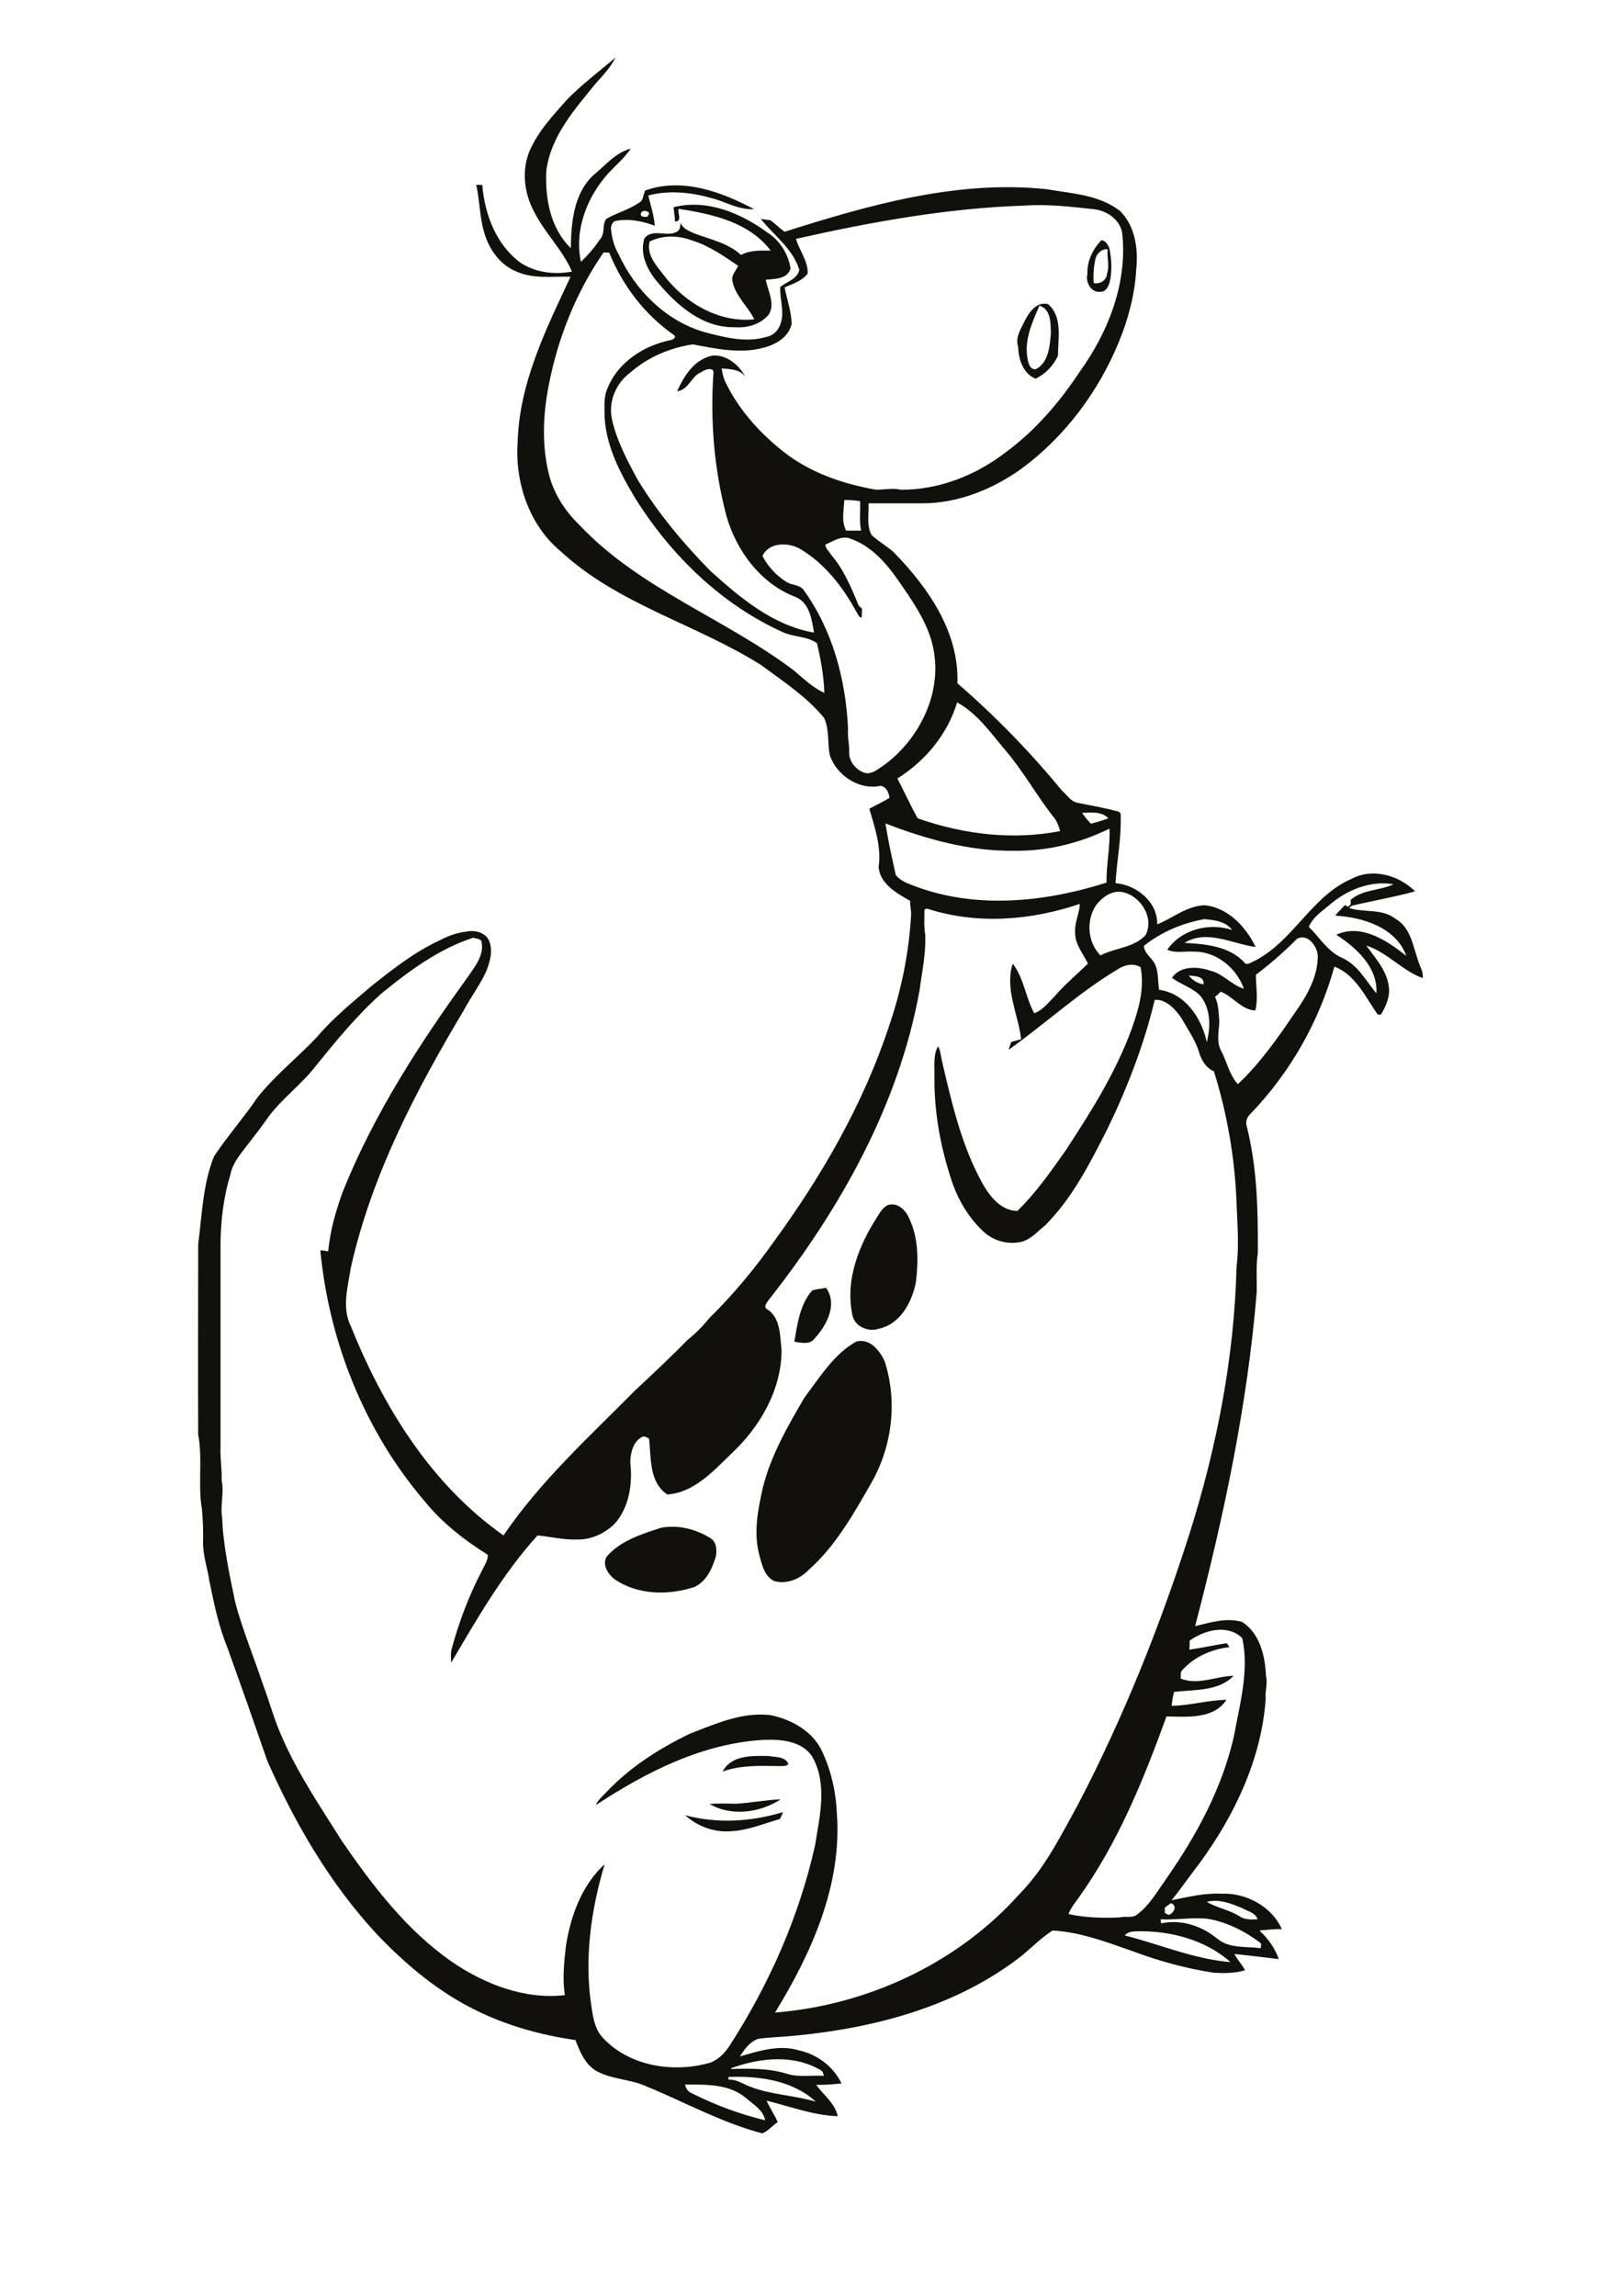 <?xml version="1.0" encoding="utf-8"?>
<!-- Generator: Adobe Illustrator 21.0.2, SVG Export Plug-In . SVG Version: 6.00 Build 0)  -->
<svg version="1.2" baseProfile="tiny" id="Layer_1" xmlns="http://www.w3.org/2000/svg" xmlns:xlink="http://www.w3.org/1999/xlink"
	 x="0px" y="0px" viewBox="0 0 595 842" overflow="scroll" xml:space="preserve">
<g>
	<path fill="#12100B" d="M251.3,665.7c11.7,3.2,24.3,2.4,35.9-1.1c-0.3,0.9-0.7,1.7-1.1,2.5c-5.9,1.7-11.8,4.2-18,4.5
		C262,672.1,255.8,669.8,251.3,665.7 M270,661.5c5.5-0.3,10.9-1.4,16.4-1.6c-7.6,4.9-18.1,6.4-26.1,1.7
		C263.5,661.3,266.8,661.5,270,661.5 M265.1,649.7c3.1-6.1,11-5.8,16.9-5.7c2.5,0.5,6,0.1,7.2,2.9c-0.8,1.1-2.3,0.7-3.4,0.8
		C278.8,647.6,271.7,647.3,265.1,649.7 M242.5,560.3c6.2-1.2,12.8,0.5,18.1,3.8c2.3,1.4,2.4,4.4,2,6.7c-1.3,4.4-3.4,9.1-7.8,11.2
		c-9.7,3.2-21.1,3-29.6-3c-2.3-1.9-4.4-5.3-2.6-8.2C227.7,565,235.4,562.6,242.5,560.3 M314.1,492c5-1.3,8.6,3.3,10.4,7.2
		c4.8,14.7,2.8,31.3-4.9,44.7c-6.5,11.4-13.1,23.1-23,31.9c-3.2,3.3-8.1,5.4-12.7,4c-3.7-1.9-4.5-6.4-5.5-10.1
		c-2-8.1-0.3-16.4,1.5-24.4c3-11.8,9.2-22.5,15.3-32.9C300.9,504.9,305.9,496.6,314.1,492 M297.9,473.3c1.6-0.6,3.4-0.6,5.1-1
		c4.4,6,0.2,13.9-4.2,18.6c-1.8,2.4-4.9,1.5-7.4,1.2C292.5,485.6,293.4,478.5,297.9,473.3 M325.6,442c3.5-1.2,6.5,1.6,7.8,4.6
		c3.6,7.3,3.5,15.7,2.6,23.5c-1.4,7.4-5.7,15.5-13.6,17.2c-4.1,1.4-9.3-1-9.8-5.5c-2.5-12.4,2.4-24.9,9-35.2
		C322.7,444.8,323.8,442.9,325.6,442 M381.3,112.1c-2.6,6-5.6,12.5-4.4,19.2c0.3,1.7,0.8,4.4,3.1,4.1c4.7-2.5,5.1-8.5,5.5-13.2
		C385.4,118.7,385.6,113.4,381.3,112.1 M375.2,119.1c1.7-3.6,4.4-8.6,9.2-7.6c5.5,4.6,3.7,12.6,3.7,18.9c-1.6,3.7-4.6,6.7-8.2,8.5
		c-4.6-1.9-6.3-7.1-6.4-11.7C372.5,124.3,373.9,121.6,375.2,119.1 M401.9,94.7c-0.7,3-0.9,6-0.7,9.1c2.3,0.5,4.8-1,4.9-3.5
		c1-2.9-0.1-5.9,0.2-8.9C404.1,91.3,402.5,92.8,401.9,94.7 M403.9,88.2c1.4-0.3,2.5,1.5,3,2.7c0.9,4.1,1.1,8.4,0.2,12.5
		c-0.5,1.6-1.4,3.7-3.4,3.6c-3.5,0.5-5.6-3.6-4.8-6.6C398.7,95.8,400.9,91.4,403.9,88.2 M238.3,88.6c-1.2,4.8,2.4,8.7,5.1,12.2
		c7.7,10.2,20.3,17.7,33.3,16.3c-2.4-4.8-6.9-8.5-8-13.9c-0.6-2.2,1.3-3.9,2.1-5.7c-5.4-3.7-10.9-7.5-17.2-9.4
		C248.7,86.3,243,86.2,238.3,88.6 M247.1,76c12.1-3.1,24.6,2.1,34.3,9.2c4.6,2.9,7.8,7.9,8.6,13.3c-1.3,4-5.7,3.7-9.1,4.1
		c0.8,4.1,3.4,8.4,1.3,12.5c-2.9,3.8-8.1,5.3-12.7,4.9c-11.6,0.3-21.1-7.9-28.1-16.3c-3.8-4.3-6.9-10.5-5-16.3
		c3.1-3.9,8.5-0.1,12.2-2.6c1-0.7,0.9-2.1,1.1-3.1c0.7,2.2,3.1,3,5,3.9c5.8,2.2,12.4,3.5,17.1,7.9c3.4-1.8,7.2-1.6,10.9-1.6
		c-7.8-10.4-21.6-13.5-33.8-15.3c-0.4,1.6,1.5,4.7-1.3,4.6C247.6,79.4,247.2,77.7,247.1,76 M251.3,764.5c0.3,1.4,1.1,2.7,2.5,3.2
		c8.6,4.3,17.6,7.7,26.9,9.9c-0.8-3.9-4.4-5.8-7.1-8.2C267.4,764.2,258.9,764.5,251.3,764.5 M267.2,761.7c0,0.3,0,0.8,0,1
		c2.8-0.2,5.2,1.5,7.8,2.5c7.8,3.1,16.4,3.2,24.3,5.6C290.7,762.9,278.4,761.3,267.2,761.7 M268.2,758.5c0,0.1,0,0.3,0,0.3
		c6.7-0.2,13.5-0.3,20,1.6c4.5,1.6,9.4,0.6,14.1,0.9c-0.3-0.6-0.4-1.3-0.8-1.8C291.5,753.3,278.9,754.6,268.2,758.5 M412.6,709.8
		c12.9,3.3,25.4,8.7,38.8,9.8c-9.2-8.2-22.2-11.6-34.3-11.3C415.5,708.3,413.6,708.5,412.6,709.8 M425.7,703.9
		c0.1,0.5,0.2,1,0.3,1.5c6.2-1.4,12.8,0.3,18.1,3.8c1.7,1.1,3.3,2.7,5.2,3.5c4.2,1.7,8.8,1.2,13.2,1.8c-0.1-0.7,0.4-1.6-0.2-2
		c-5.7-4.3-12.3-7.6-19.3-8.8C437.1,703.1,431.4,704.2,425.7,703.9 M427.3,699.6c0,0.6,0,1.3,0,2c0.4,0.2,0.9,0.4,1.3,0.7
		c2-0.5,3.5-3.5,0.9-4.3C428.7,698.5,428,699.1,427.3,699.6 M442.7,697.5c3.8,2.3,8.3,2.9,12,5.3c1.9,1.3,4.4,1.2,6.6,1.1
		c-0.7-2.4-3.5-2.9-5.4-4C451.7,698.1,447,696.3,442.7,697.5 M436.4,601.7c0,1.1,0,2.2-0.1,3.3c4.4-0.6,8.8-1.6,13.2-2.3
		c0.9-0.2,1,0.9,1.5,1.4c-6.5,0.7-12.9,3.5-17.3,8.4c-0.8,0.8-0.5,2-0.6,3.1c6.4,2.6,13-0.9,19.4-1c-5.5,5.8-14.5,5-21.8,5.9
		c-0.5,1.7-0.7,3.4-0.9,5.1c6.8-0.1,13.3-2.1,20.1-2.2c-4.7,7.2-14.5,6.2-22,6.1c-8.4,23.2-17.8,46.4-32.3,66.6
		c-1.3,1.9-2.9,3.6-3.6,5.9c6.2,1.3,12.6,1.5,18.8,1.2c2.1-0.6,4.6,0.4,6.4-1.1c4.5-3.4,7.3-8.4,10.5-12.9
		c11.2-16,20.7-33.5,25-52.7c2.1-11.7,5.6-23.8,3-35.7C450.4,595.5,441.8,597.8,436.4,601.7 M436.1,357.8c1.3,1.7,3.3,2.9,5.4,3.2
		C441.9,358,438.2,357.9,436.1,357.8 M475.8,344.3c-4.7,4.7-9.8,9.2-15.1,13.2c0,4.4,0.9,8.8-0.2,13.1c-5.1-0.2-8.2-5.2-12.7-6.9
		c-0.7,0.7-1.4,1.3-2.1,1.9c1.4,2.8,1.3,6.1,1.6,9.1c-0.2,3.5-1.1,7.3,0.6,10.6c2.2,4,3,8.9,6.2,12.3c8.3-7.8,14.8-17.2,21.2-26.6
		c4.3-6.1,8.2-13,8.1-20.7C483.1,347,479.7,342.2,475.8,344.3 M419.6,346.9c0.2,3,3.3,4.5,4.3,7.2c1.1,2.8,0.8,5.9,1.3,8.9
		c9.6,1.3,15.6,10.4,17.5,19.2c1.4-5.6,1.5-12.1-2.3-16.9c-2.9-3.1-7.2-4.2-10.5-6.7c3.1-4.5,9.5-4.2,14.1-2.6
		c4.7,1.1,7.8,5.3,12.3,6.6c-2.7-7.6-10.1-13.7-18.4-13.6c-3.2-0.2-6.7,0.7-9.7-0.7c5.1-7.4,15.4-10.1,23.8-7.2
		c-2.3-3.2-6.6-3.7-10.2-4C433.8,338.5,426,341.8,419.6,346.9 M340.6,333.4c-0.6-0.3-1.7-0.1-1.5,0.8c0,2.9-0.2,5.8,0.3,8.6
		c0.3,6.9-1.2,13.7-2.1,20.5c-7.6,42-29.1,80.1-55.2,113.3c-0.7,1-2.3,2.8-0.6,3.6c4.9,3.2,4.6,9.7,5.2,14.9
		c0,14.6-7.9,28.2-18.4,38c-6.6,6.4-13.7,14.3-23.5,15c-6.8-4.5-5.9-13.5-6.7-20.5c-0.8-0.4-1.7-1.1-2.6-0.6
		c-3.3,1.8-4.2,5.8-4.3,9.2c0.9,7.8-0.3,16.6-5.8,22.7c-3.6,3.5-8.5,5.8-13.6,5.7c-4.9,0.2-9.7-1-14.6-1.5
		c-12.7,14-22.2,30.5-31.7,46.7c0-1.7-0.3-3.4,0.2-5.1c2.7-10,6.4-19.7,11.2-28.9c0.8-1.8,2.2-3.5,2-5.6
		c-8.6-5.4-16.7-11.7-23.1-19.6c-22-25.7-35.1-58.5-38.3-92.1c1,0.1,2,0.3,2.9,0.4c0.7-7.6,2.8-14.9,5.4-22
		c11.4-28.4,28.2-54.3,46.1-79c2.4-3.6,5.6-7.5,4.8-12.1c0-1.6-2-1.5-3.1-1.9c-12.6,4.1-23.4,12.1-33.6,20.4
		c-9,8-16.7,17.4-24.3,26.8c-5.1,6.6-12,11.6-17,18.2c-2.3,3.3-4.8,6.6-7.3,9.8c-2.7,3.6-6,7.1-6.9,11.7c-2.5,8.2-3.5,16.7-3.6,25.2
		c0,25,0,50,0,74.9c-0.2,4,0.6,7.9,0.4,11.9c1,4.6-0.6,9.2,0.2,13.9c0.4,10.5,2.7,20.8,4.8,31c2.7,10.1,6.7,19.7,10,29.6
		c2.5,6.6,4.3,13.5,7.2,19.9c5.9,13.5,14.2,25.7,22,38.1c11.3,16.4,23.7,32.7,40.3,44.2c12,8.2,26.7,13.9,41.4,12.2
		c-0.9-6-0.3-12,0.4-18c1.7-11,5.8-22.3,14.2-30c-5,16.7-7.5,34.5-4.9,51.8c0.6,4.1,1.2,8.5,4.1,11.7c9.8,10.7,26.3,13.2,39.8,9.2
		c3-1.3,5.3-3.7,7-6.4c14.4-22.4,25.4-47.2,31.2-73.3c1.7-10.6,4.6-22.4-1-32.4c-3.8-5.9-11.7-6.5-18-6.2
		c-22.4,1.3-43,11.8-61.4,23.9c0.8-2,2.6-3.4,4-4.9c8.5-9,19.2-15.8,30.3-21.2c9.5-3.7,19.3-8.1,29.7-6.9
		c7.9,1.6,15.9,6.1,19.2,13.8c3.2,7,4.9,14.7,5.2,22.4c1.9,26.1-9.3,51.1-22.7,72.9c33.8-2.7,66.9-18,89.6-43.4
		c9.4-9.5,15.3-21.6,21.7-33.2c16.6-31.8,30-65.3,40.9-99.5c9.9-31.5,16.3-64.4,17.1-97.4c1-7.8,0.3-15.7,0-23.5
		c-0.6-16.3-3.4-32.6-8.3-48.2c-2.8-1.2-4.6-4-5.4-6.9c-1.4-4.6-4.2-8.5-6.5-12.6c-2.2-3.3-5.8-7.1-9.8-6.7
		c-3.9,16.3-10,32.1-17.3,47.2c-6.4,12.6-12.9,25.5-23,35.6c-2.7,2.1-5.1,5-8.5,5.9c-5,1.2-10.4-0.3-14.1-3.8
		c-5.6-5.2-9.5-12-11.8-19.2c-4.1-12.5-6.4-25.6-6.1-38.8c0-3.3-0.4-6.9,1.3-9.9c0.9,1.6,1,3.4,1.4,5.2c3.6,15.5,7.2,31.3,15,45.3
		c2.7,4.7,6.7,9.8,12.7,9.9c6.8-6.6,12.3-14.5,17.8-22.3c9.3-14.2,18.5-28.8,24.3-44.9c2.5-7.1,4.6-14.6,3.1-22.2
		c-2.3-1.4-5.1-1-7.4,0.2c-14.7,8.6-27.2,20.3-41,30.1c0.3-1,0.6-2,1-2.9c1.2-0.3,2.4-0.6,3.6-1c-1.1-9.2-6.1-18.4-3.1-27.7
		c4.1,5.3,4.7,12.4,7.9,18.2c3.1-1.1,5.1-3.9,7.4-6.1c3.7-4.4,8.2-8.1,12.3-12.1c-1.8-3.7-4.8-7.1-4.7-11.4
		c-0.3-3.6,1.6-6.9,1.7-10.5C378.1,337.6,358.6,339.1,340.6,333.4 M402.2,331.8c-3.9,5.6-3.3,13.8,1.5,18.6
		c5.3-2.8,12.2-2.8,16.5-7.4c3.6-6.7-2.5-15.6-9.8-16C407,327.1,404.2,329.3,402.2,331.8 M487.2,332.3c-2.7,2.2-5.7,4.3-7.1,7.6
		c3.9,3.8,6.8,8.9,12,11.3c5.9,2.5,8.9,8.4,12.8,13.1c0.6-9.6-7.4-16.7-14.7-21.5c9.2-4.2,18.7,2.2,25.7,7.8
		c-3.8-10.5-16-14.2-26.1-14.8c1.1-1.4,2.4-2.6,3.6-3.9c0.3,0.2,0.8,0.5,1.1,0.7c0.3-0.3,0.7-0.7,1-1c0-0.4,0-1.1-0.1-1.5
		c4.4-4,10.8-3.4,15.8-5.8C502.6,322.8,493.7,326.5,487.2,332.3 M324.8,302c1,6.3,2.4,12.6,3.8,18.9c1.4,1.8,3.6,2.8,5.7,3.6
		c22.9,9.1,48.6,6.5,71.6-0.8c-0.1-6.6,1.4-13.2,1.1-19.8c-10.8,5.3-22.8,8.3-34.8,8.1C355.9,312.3,339.9,307.8,324.8,302
		 M396.9,298.1c1,1.4,2.1,2.8,3.3,4c2.1-0.6,4.3-1.2,6.4-2C404.1,297.5,400.2,298,396.9,298.1 M329.2,285.5
		c2.5,4.9,4.8,9.8,7.4,14.6c16.7,5.9,34.9,8.1,52.3,4.7c-0.6-2-1.3-4.1-2.8-5.6c-6.1-7.9-11-16.8-17.6-24.4
		c-5.2-6.2-10.1-13.2-17.4-17.2C347.6,269.3,339.4,279.1,329.2,285.5 M302.8,199.7c-0.1,1.4,1.4,2.6,2.1,3.8
		c4.5,5.2,7.2,11.6,9.8,17.9c0.2,0.8,0.9,1.3,1.5,1.8c0,1.1,0,2.2-0.1,3.3c-1.2-0.1-1.4-1.4-2-2.2c-5-9.2-11.7-17.8-20.8-23.1
		c-4.3-2.4-11.3-2.3-13.6,2.7c2,3.9,5.2,7.3,8.9,9.6c1.9,1.1,4.4,0.9,6,2.6c10.8,14.8,15.7,33.2,16.5,51.3c-0.3,2.7,0.5,5.4,0.4,8.1
		c-0.3,3.6,2.5,7,5.9,8c2.7,0.5,4.8-1.6,6.9-2.9c12.8-9.4,21.2-26,18.2-42.1c-1.5-8.5-6.3-15.9-11.1-22.9
		c-4.9-7.3-10.6-14.9-19.3-18C308.8,196.2,305.7,198.5,302.8,199.7 M309.7,183.4c-0.1,3.7-1.2,7.7,0.7,11.2c1.8,0,3.7,0,5.5,0
		c-0.8-3.5-0.2-7.2-0.4-10.8C313.5,183.5,311.6,183.3,309.7,183.4 M221.4,92.6c-10.3,14.9-17,32-20.3,49.7
		c-1.9,10.2-2.3,20.9,0.1,31c1.7,7.5,6.1,14.2,11.6,19.5c22,23.2,53.1,34,78.3,53c3.6,3,7,6.4,11.3,8.3c-0.2-6.1-1.3-12.2-2.7-18.2
		c-3.6-2.6-8.4-2.2-12.4-4c-22.7-10.2-41.2-28.3-54.3-49.2c-5.4-9-10.5-18.7-11.2-29.4c0-3.8-0.5-7.7,1.2-11.3
		c3.9-9.2,13.1-15.2,22.7-17.2c1-0.1,2.8-1.1,1.4-2c-10.6-7.4-18.8-18.2-23.6-30.1C222.8,92.6,222.1,92.6,221.4,92.6 M235.1,78.3
		c-0.2,1.5,1.5,1.2,2.4,1.2c0.2-0.3,0.5-1,0.7-1.3C237.5,77.2,235.5,76.9,235.1,78.3 M375.9,75.4c-28.3,0.9-56.3,6-83.9,12.2
		c1.2,4.3,4.4,8,4.3,12.7c-2.1,2.8-5.5,3.8-8.5,5.1c0.9,4.4,2.5,8.8,2.6,13.4c-1.1,4.9-6,7.7-10.6,8.8c-8.4,2.2-17.2,0.3-25.6-1.3
		c-8.5,1.2-16.7,4.8-23.2,10.5c-5,3.8-7.8,10.3-6.6,16.6c1.7,8,5.6,15.3,9.5,22.5c7.4,12.2,16.7,23.3,26.7,33.5
		c11,9.9,23,20,38,22.6c-0.8-4.8-1.6-10.8-6.6-13c-12.8-4.8-21.8-16.8-25.5-29.7c-4.5-17-6-34.8-4.8-52.3c0.4-2.6-3-1.6-4.3-0.6
		c-3.8,1.4-4.7,6.6-9,7.1c2.5-5.7,6.4-11.8,13-13.1c5.2-0.4,9.7,3.5,12.1,7.8c-2.1-2.8-5.6-2.8-8.8-3.1c0.3,1.6,0.6,3.3,1.3,4.8
		c4.8,10.1,12.5,18.7,21.2,25.6c9.8,7.8,22,12,34.2,14.1c3,0,6.1-0.7,9.1,0c13.9,0.1,27.5-5.3,38.4-13.7c10.9-8,19.8-18.4,27.2-29.6
		c10.6-14.7,17.7-33,15.5-51.3c-1.1-4.8-5.9-7.9-10.6-8.3C392.8,75.8,384.3,74.8,375.9,75.4 M208.3,36.2
		c5.5-5.5,11.6-10.1,17.5-15.1c-1.8,3.5-4.4,6.4-7.1,9.3c-7.8,9.6-16.7,19.5-18.3,32.3c-0.5,10,1.5,21.1,9,28.3
		c0.1-9.2,1-19.7,8-26.5c4.4-3.6,8.3-8.5,14-10c-2.3,3.4-5.5,6.1-8.3,9.1c-7.8,8.7-12.5,20.8-10,32.4c2.7-2.5,5.1-5.4,7.2-8.5
		c1.8-2.1,0.4-5.3,2.2-7.3c4.1-2.3,8.9-3.5,12.7-6.4c0.8-1.2,0.9-2.6,1.4-3.9c13.5-4.9,28,0.4,40,6.8c-4.5,0.3-8.7-1.7-12.8-3.2
		c-8.3-2.7-17.4-4.1-26-1.8c0.9,3.7,2.1,7.3,2.4,11.1c-4.5-1.7-9.4-2.7-14.2-1.8c-1.3,0.2-1.8,1.6-1.9,2.7c0.3,3.3,1.1,6.6,2.8,9.5
		c6.1,13.2,17.3,24.5,31.5,28.6c7.3,1.9,15.1,4,22.6,1.8c2.5-0.4,4.6-2.4,5.3-4.8c1.6-4.4-0.3-9-0.1-13.5c2.3-2,6.2-2.8,7-6.3
		c-2.3-7.8-9.3-12.6-14.1-18.7c1.2,0.1,2.4,0.4,3.6,0.5c1.7,1.3,3.3,2.9,5.1,4.2c31-9.8,63.3-19.1,96.2-15.6c9.2,1.6,19.2,2,26.9,8
		c5.5,5.5,6.7,13.9,5.9,21.4c-0.5,9.2-2.9,18.2-6.4,26.7c-7.5,18.2-19.8,34.7-35.7,46.4c-10.6,7.6-23.3,12.7-36.5,12.7
		c-6.5,0-13,0-19.6,0c0.2,3.9-0.8,8.1,1.1,11.6c2.6,2.4,5.7,4.1,8.3,6.5c12.5,12.8,23.9,29.2,23.2,47.9c13.9,12,26.7,25.2,38.4,39.4
		c1.8,1.5,3.1,3.9,5.6,4.4c4.8,1,9.7,1.8,14.5,3.1c0.7,0.1,1.6,0.6,1.4,1.5c0.3,8.3-1.4,16.6-1.9,24.9c7.7,0.6,15.5,6.9,15.3,15.1
		c5.8-2.3,11-6.9,17.6-7c8.5,1,14.9,7.9,18.5,15.3c-8.5-1.1-17.9-6.6-26.1-1.5c7.7,0.4,16.5,1.2,22,7.2c0.8,1.1,2,0.2,2.9-0.2
		c14.7-6.9,21.4-24,36.4-30.5c7.7-4.1,17.4-1.3,23.3,4.6c-7.6,2.1-15.3,3.4-22.9,5.2c-0.6,0.1-0.9,0.6-1.3,0.9
		c5.5,1.8,12,0.1,16.9,3.9c5.6,3.1,6.5,9.9,8.4,15.4c0.6,2.1,2,4,1.7,6.4c-7.6-2.7-13-9.5-20.7-11.9c3.4,4.7,7.7,9.3,8.3,15.4
		c0.4,3.6-1.2,6.9-2.9,9.9c-0.3,0-0.9,0-1.2,0c-4.5-6.4-8.1-14.6-15.9-17.6c-5.6,20.2-16.3,39-30.9,54.1c-1.3,1.2-1.8,3-1.2,4.7
		c3.8,15.1,4.1,30.8,4,46.3c-0.7,4.7-0.3,9.5-0.4,14.3c-3.4,41.5-12.1,82.3-22.6,122.5c5.5-1.4,11.5-3.2,17.2-1.6
		c6.6,4.2,8.5,12.6,8.8,19.9c0.7,2.7-0.4,5.4-0.1,8.2c-1.5,22.1-11.4,42.9-24.4,60.6c-3.4,4.4-6.6,9-10.1,13.4
		c6-1.2,12-2.7,18.2-2.4c9-0.4,18.5,4.6,22.2,13c-2.8-0.1-5.5,0.3-8.2,0.5c3.1,2.9,5.7,6.4,7.1,10.5c-5.4-0.7-10.9-1.3-16.3-1.9
		c1.1,2.1,2.8,3.8,3.9,6c-3.7,1.1-7.6,1.1-11.4,0.9c-9.7-1.5-19.2-4-28.4-7.4c-10-3.5-20.1-7.5-30.8-8.1c-4,2.6-7.4,6-11.1,9.1
		c-23.5,18.5-53.3,26.5-82.6,29.4c-4.7,0.5-9.4,0.6-14.1,1.2c-3.2,0.9-5.2,3.9-6.9,6.5c6.9-2,14.3-4.4,21.4-2.3
		c6.8,1.4,12.9,5.9,15.9,12.2c-3.1,0.3-6.2,0.6-9.3,0.5c2.7,3.8,6.9,6.7,7.9,11.5c-9-0.3-17.5-3.6-26.1-5.7c1.2,2.7,2.9,5.1,4.1,7.9
		c-2,1.2-3.5,3.3-5.7,4.1c-14.8-3.9-28.3-11.4-42.4-17.2c-5.6-2.6-12.1-2.5-17.7-5.3c-4.6-2.2-6.7-7.2-8.4-11.7
		c-12.2-1.8-24.2-5-35.4-10.4c-14.4-6.8-26.8-17.2-37.7-28.7c-17-18.4-29.8-40.4-39.9-63.2c-4.8-13.9-9.7-27.8-14.7-41.7
		c-3.2-7.8-4.9-16.1-6.6-24.4c-0.7-4.9-2.5-9.6-2.3-14.6c0.1-3.8-0.1-7.7-0.4-11.5c-1.6-9.1,0.3-18.5-1.4-27.6
		c-0.1-23.2,0-46.5,0-69.7c1.4-10.9,1.7-22.1,5.8-32.3c5-7.5,11-14.3,16-21.7c6.5-8.1,14.7-14.6,21.8-22.1c5.9-7,13.1-12.8,20-18.7
		c7.8-6.2,15.7-12.4,24.7-16.6c3.1-1.6,6.3-2.9,9.8-3.3c3.1-0.7,7.2,0.1,8.6,3.3c1.5,3.6,0.4,7.6-1,11.1c-2.2,5-5.6,9.4-8.2,14.3
		c-17.7,29.6-33.9,60.6-41.5,94.5c-1.1,7.1-3.4,14.7,0,21.5c11.9,29.6,29.5,58.1,56,76.7c13.5-19.9,31.4-36.1,48.2-53.1
		c6.5-6.1,13-12.1,19.2-18.5c3-2.4,5.7-5.1,8.1-8.1c8.8-8.6,16.7-18.2,23.8-28.2c17.7-24.3,32.9-50.7,42.3-79.4
		c4.4-12.9,7.1-26.4,7.9-40c0.2-1.8-0.5-3.6-0.3-5.4c-4.9-2.8-11-6.1-11.6-12.4c1.1-7.3-1.4-14.5-3.4-21.4c2.5-1.4,5-2.5,7.4-4
		c-0.3-1.9-1.1-4.1-3.3-4.4c-7.8,1.7-16.1-3.8-18.6-11.2c-0.9-4.5-0.1-9.4-2.1-13.7c-6.4-7.8-15-13.4-23.1-19.4
		c-23.8-15-52.4-22.2-73.4-41.6c-11.7-9.6-17-25.5-15.9-40.3c0.6-21.6,10.4-41.3,19.4-60.5c-6.6-0.2-13.6,0.9-19.8-1.9
		c-6.1-2.4-10.2-8.3-11.9-14.4c-1.7-5.7-1.6-11.7-2.9-17.4c0.7,0,1.5,0,2.2,0c0.9,10.8,5.1,22,14.1,28.6c5.5,3.6,12.4,4.4,18.8,3.2
		c-3.4-8-10-14.2-13.9-22c-3.6-6.7-4.6-15-1.7-22.1C197.6,47.7,203.2,42,208.3,36.2"/>
</g>
</svg>
